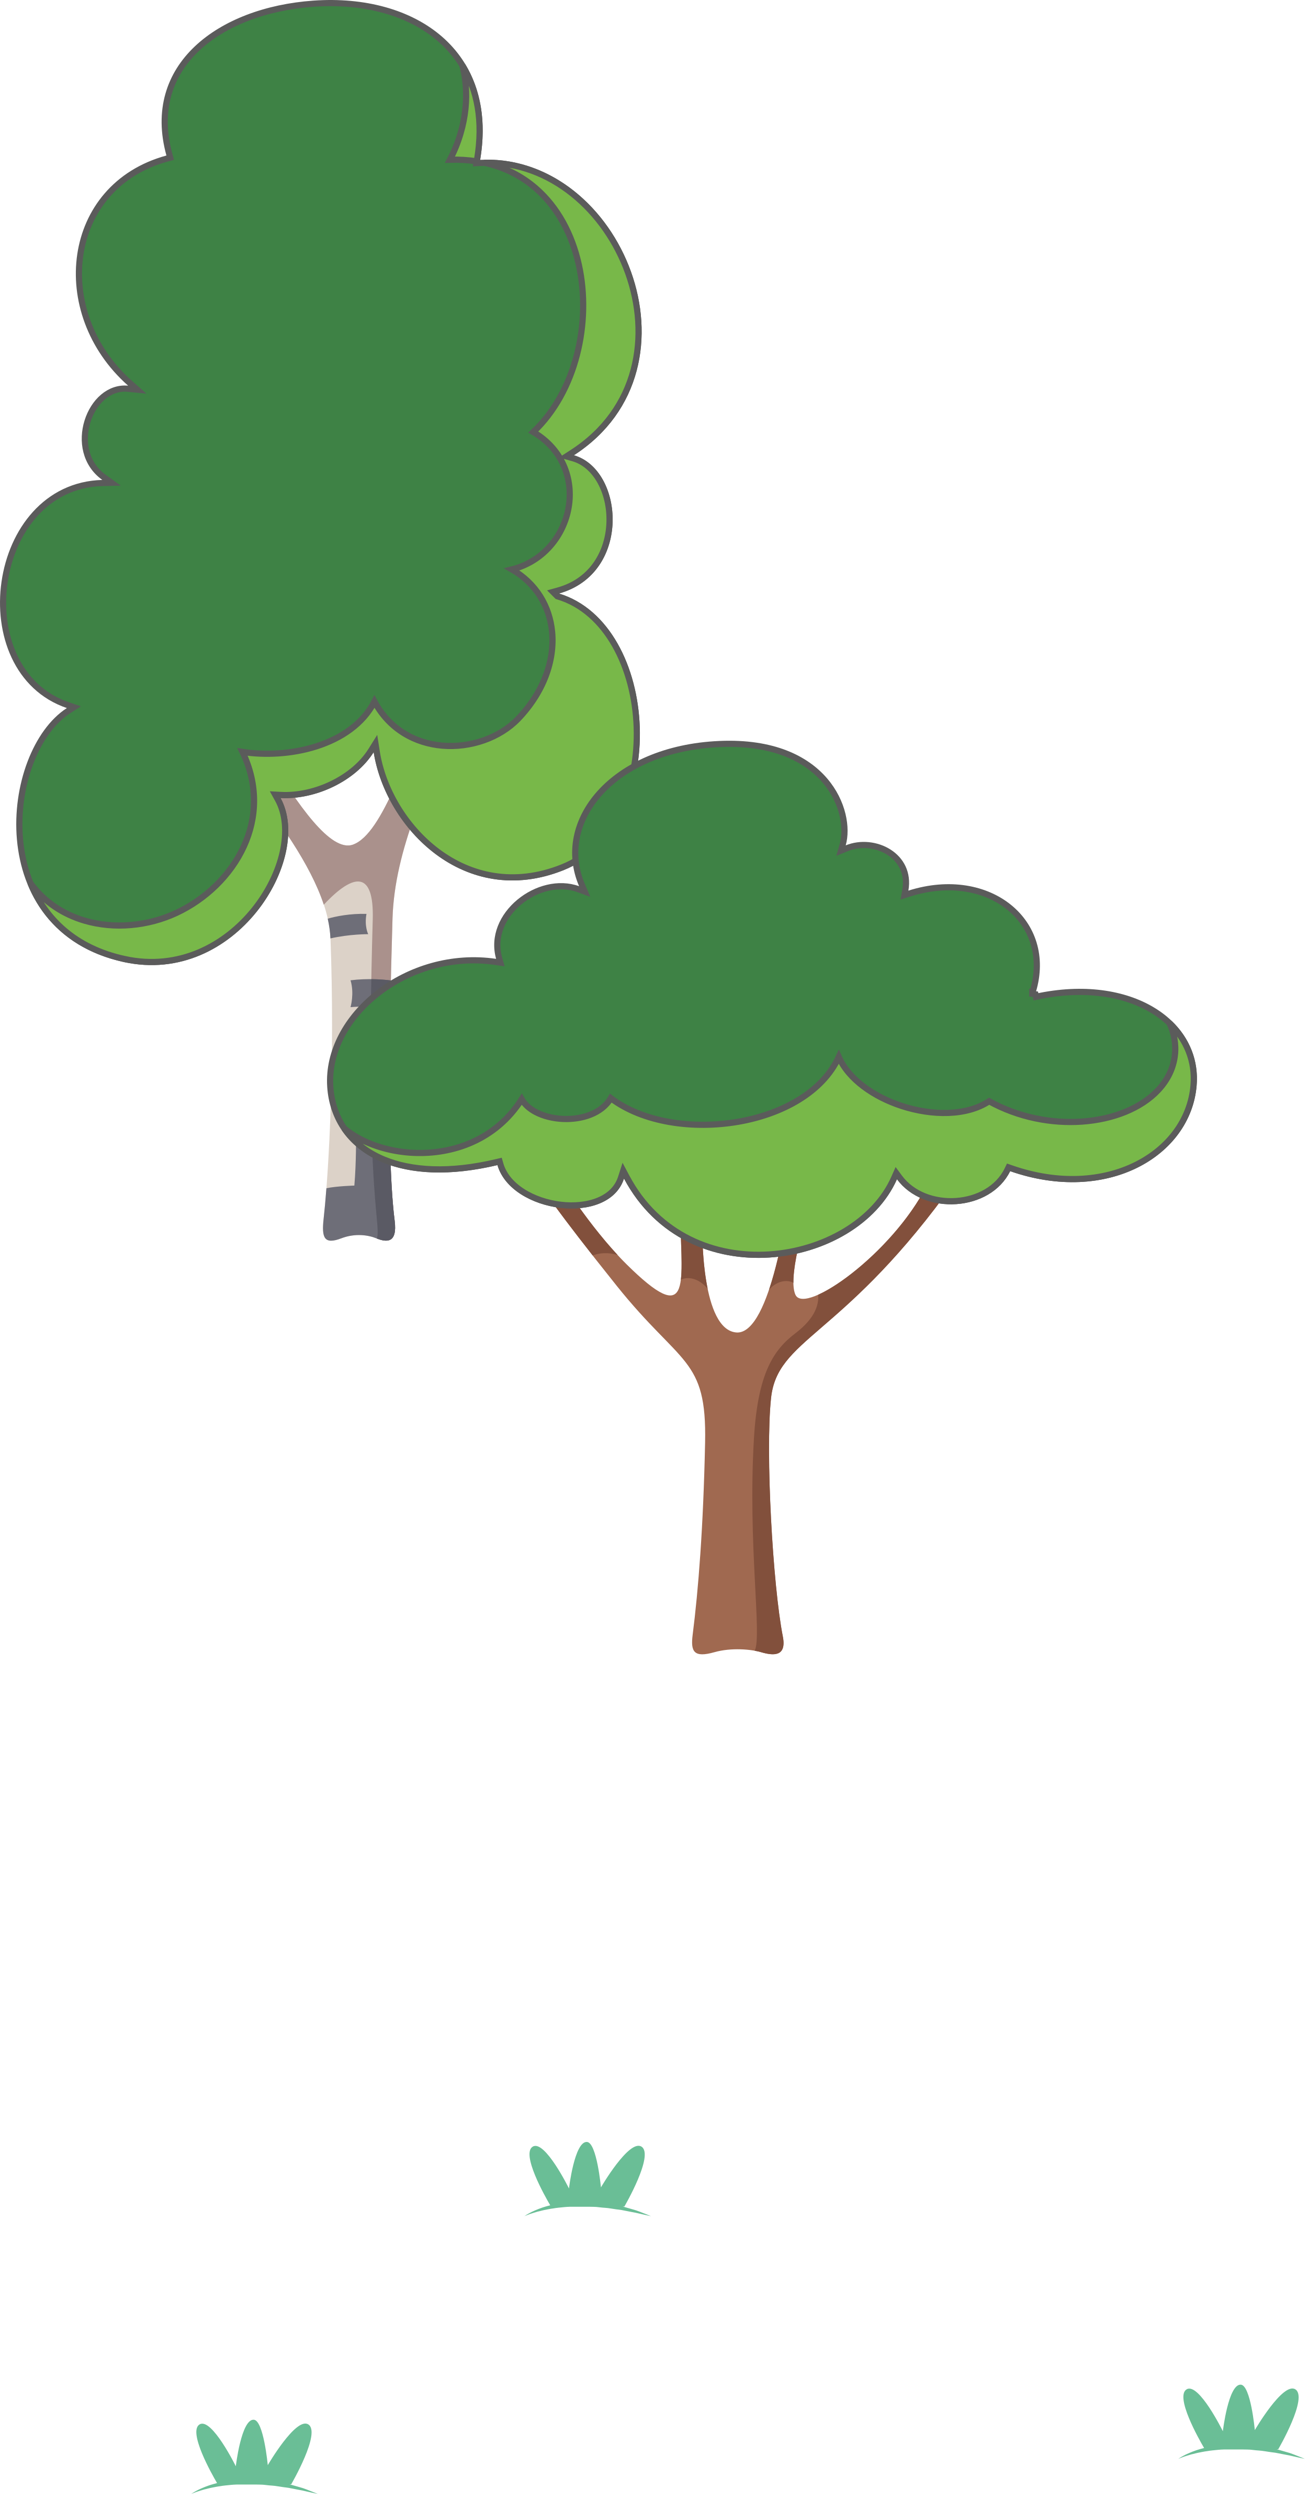 <svg xmlns="http://www.w3.org/2000/svg" width="212" height="405" viewBox="0 0 212 405" fill="none"><path opacity="0.6" d="M210.67 398.011C210.4 397.911 210.07 397.781 209.7 397.631C209.51 397.561 209.31 397.481 209.1 397.411C208.88 397.351 208.65 397.281 208.42 397.211C207.96 397.071 207.46 396.931 206.92 396.781H207.18C207.18 396.781 212.11 388.331 209.92 387.061C207.91 385.891 203.38 393.681 203.38 393.681C203.38 393.681 202.71 386.411 201.11 386.321C199.09 386.201 198.2 393.861 198.2 393.861C198.2 393.861 194.32 385.981 192.36 387.061C190.35 388.161 194.34 395.191 195.16 396.581C194.74 396.681 194.34 396.811 193.97 396.921C193.5 397.091 193.07 397.241 192.7 397.411C192.33 397.561 192.01 397.731 191.75 397.871C191.24 398.151 190.98 398.351 190.98 398.351C190.98 398.351 191.05 398.311 191.2 398.251C191.34 398.191 191.56 398.111 191.82 398.011C192.09 397.921 192.42 397.811 192.8 397.701C192.99 397.641 193.19 397.581 193.41 397.541C193.63 397.491 193.85 397.421 194.09 397.371C194.57 397.281 195.08 397.161 195.64 397.091C195.92 397.051 196.2 396.991 196.49 396.971C196.78 396.941 197.08 396.911 197.38 396.881C197.69 396.851 198 396.831 198.32 396.821H201.55C201.75 396.821 201.95 396.821 202.15 396.831L202.63 396.851C202.79 396.871 202.95 396.881 203.11 396.901C203.43 396.941 203.74 396.971 204.06 396.991C204.37 397.021 204.68 397.041 204.98 397.101C205.58 397.201 206.17 397.281 206.73 397.351C207.28 397.461 207.8 397.561 208.28 397.651C208.52 397.701 208.75 397.741 208.97 397.781C209.19 397.831 209.4 397.881 209.59 397.921C209.98 398.011 210.32 398.091 210.6 398.151C211.16 398.271 211.49 398.341 211.49 398.341C211.49 398.341 211.19 398.211 210.65 398.001L210.67 398.011Z" fill="#089350"></path><path opacity="0.6" d="M50.69 403.691C50.42 403.591 50.09 403.461 49.72 403.311C49.53 403.241 49.33 403.161 49.12 403.091C48.9 403.031 48.67 402.961 48.44 402.891C47.98 402.751 47.48 402.611 46.94 402.461H47.2C47.2 402.461 52.13 394.011 49.94 392.741C47.93 391.571 43.4 399.361 43.4 399.361C43.4 399.361 42.73 392.091 41.13 392.001C39.11 391.881 38.22 399.541 38.22 399.541C38.22 399.541 34.34 391.661 32.38 392.741C30.37 393.841 34.36 400.871 35.18 402.261C34.76 402.361 34.36 402.491 33.99 402.601C33.52 402.771 33.09 402.921 32.72 403.091C32.35 403.241 32.03 403.411 31.77 403.551C31.26 403.831 31 404.031 31 404.031C31 404.031 31.07 403.991 31.22 403.931C31.36 403.871 31.58 403.791 31.84 403.691C32.11 403.601 32.44 403.491 32.82 403.381C33.01 403.321 33.21 403.261 33.43 403.221C33.65 403.171 33.87 403.101 34.11 403.051C34.59 402.961 35.1 402.841 35.66 402.771C35.94 402.731 36.22 402.671 36.51 402.651C36.8 402.621 37.1 402.591 37.4 402.561C37.71 402.531 38.02 402.511 38.34 402.501H41.57C41.77 402.501 41.97 402.501 42.17 402.511L42.65 402.531C42.81 402.551 42.97 402.561 43.13 402.581C43.45 402.621 43.76 402.651 44.08 402.671C44.39 402.701 44.7 402.721 45 402.781C45.6 402.881 46.19 402.961 46.75 403.031C47.3 403.141 47.82 403.241 48.3 403.331C48.54 403.381 48.77 403.421 48.99 403.461C49.21 403.511 49.42 403.561 49.61 403.601C50 403.691 50.34 403.771 50.62 403.831C51.18 403.951 51.51 404.021 51.51 404.021C51.51 404.021 51.21 403.891 50.67 403.681L50.69 403.691Z" fill="#089350"></path><path opacity="0.6" d="M104.69 358.691C104.42 358.591 104.09 358.461 103.72 358.311C103.53 358.241 103.33 358.161 103.12 358.091C102.9 358.031 102.67 357.961 102.44 357.891C101.98 357.751 101.48 357.611 100.94 357.461H101.2C101.2 357.461 106.13 349.011 103.94 347.741C101.93 346.571 97.4 354.361 97.4 354.361C97.4 354.361 96.73 347.091 95.13 347.001C93.11 346.881 92.22 354.541 92.22 354.541C92.22 354.541 88.34 346.661 86.38 347.741C84.37 348.841 88.36 355.871 89.18 357.261C88.76 357.361 88.36 357.491 87.99 357.601C87.52 357.771 87.09 357.921 86.72 358.091C86.35 358.241 86.03 358.411 85.77 358.551C85.26 358.831 85 359.031 85 359.031C85 359.031 85.07 358.991 85.22 358.931C85.36 358.871 85.58 358.791 85.84 358.691C86.11 358.601 86.44 358.491 86.82 358.381C87.01 358.321 87.21 358.261 87.43 358.221C87.65 358.171 87.87 358.101 88.11 358.051C88.59 357.961 89.1 357.841 89.66 357.771C89.94 357.731 90.22 357.671 90.51 357.651C90.8 357.621 91.1 357.591 91.4 357.561C91.71 357.531 92.02 357.511 92.34 357.501H95.57C95.77 357.501 95.97 357.501 96.17 357.511L96.65 357.531C96.81 357.551 96.97 357.561 97.13 357.581C97.45 357.621 97.76 357.651 98.08 357.671C98.39 357.701 98.7 357.721 99 357.781C99.6 357.881 100.19 357.961 100.75 358.031C101.3 358.141 101.82 358.241 102.3 358.331C102.54 358.381 102.77 358.421 102.99 358.461C103.21 358.511 103.42 358.561 103.61 358.601C104 358.691 104.34 358.771 104.62 358.831C105.18 358.951 105.51 359.021 105.51 359.021C105.51 359.021 105.21 358.891 104.67 358.681L104.69 358.691Z" fill="#089350"></path><g clip-path="url(#clip0_2004_2301)"><path d="M63.615 148.877C63.953 137.49 69.344 126.636 75.006 113.503L70.774 111.269C65.958 121.989 62.081 135.033 57.241 136.819C53.581 138.173 48.225 130.224 43.486 122.571L39.79 125.953C46.675 134.807 53.271 144.076 53.569 152.11C54.273 171.146 53.359 189.322 52.457 197.44C52.115 200.531 52.538 201.671 55.324 200.608C57.579 199.751 59.685 200.075 60.998 200.608C62.572 201.242 64.452 201.537 63.969 197.751C62.789 188.493 63.015 169.207 63.619 148.877H63.615Z" fill="#DCD2C8"></path><path d="M59.399 148.053C56.83 147.968 54.366 148.449 53.117 148.833C53.359 149.916 53.512 150.978 53.556 152.025C56.637 151.318 59.677 151.338 59.677 151.338C59.677 151.338 59.028 150.061 59.399 148.053Z" fill="#6E6E78"></path><path d="M57.237 136.819C53.577 138.173 48.222 130.224 43.482 122.571L39.786 125.953C45.137 132.831 50.295 139.959 52.478 146.566C57.394 141.321 60.643 141.058 60.414 148.97C59.125 193.496 61.819 198.301 61.086 200.64C62.64 201.246 64.436 201.457 63.965 197.747C62.785 188.489 63.011 169.202 63.615 148.873C63.953 137.486 69.344 126.632 75.006 113.499L70.774 111.265C65.958 121.985 62.081 135.029 57.241 136.815L57.237 136.819Z" fill="#AA918C"></path><path d="M58.722 176.929C58.722 176.929 58.199 174.407 58.722 171.744C56.198 171.724 54.507 171.918 53.766 172.027C53.738 173.805 53.702 175.527 53.657 177.203C56.295 176.807 58.722 176.925 58.722 176.925V176.929Z" fill="#6E6E78"></path><path d="M63.256 163.388C63.284 161.889 63.316 160.369 63.353 158.834C62.209 158.688 59.656 158.454 56.814 158.809C57.462 160.959 56.814 163.161 56.814 163.161C56.814 163.161 59.93 162.85 63.26 163.384L63.256 163.388Z" fill="#6E6E78"></path><path d="M63.256 163.388C63.284 161.889 63.316 160.369 63.353 158.834C62.692 158.749 61.569 158.636 60.184 158.624C60.156 160.167 60.132 161.662 60.111 163.093C61.066 163.125 62.149 163.21 63.256 163.388Z" fill="#5A5A64"></path><path d="M63.188 184.17C60.413 183.665 57.703 183.996 57.703 183.996C57.703 183.996 57.76 188.251 57.434 192.066C57.434 192.066 54.627 192.142 52.904 192.494C52.759 194.393 52.606 196.07 52.453 197.44C52.111 200.531 52.533 201.671 55.32 200.608C57.575 199.751 59.68 200.079 60.993 200.608C62.567 201.242 64.448 201.537 63.965 197.751C63.538 194.401 63.296 189.722 63.188 184.17Z" fill="#6E6E78"></path><path d="M63.188 184.17C62.149 183.98 61.122 183.907 60.24 183.895C60.647 196.696 61.549 199.169 61.086 200.644C62.64 201.25 64.436 201.461 63.965 197.751C63.538 194.401 63.296 189.722 63.188 184.17Z" fill="#5A5A64"></path><path d="M16.594 78.25L18.085 78.211L16.872 77.343C13.806 75.15 13.195 71.423 14.183 68.261C15.178 65.074 17.709 62.69 20.717 62.977L22.249 63.124L21.096 62.105C14.6 56.365 11.963 48.371 13.017 41.263C14.069 34.169 18.797 27.941 27.105 25.677L27.589 25.545L27.456 25.062C25.472 17.874 27.506 12.064 31.902 7.895C36.323 3.703 43.167 1.142 50.81 0.6L50.81 0.6C59.047 0.014 66.405 2.042 71.327 6.327C76.23 10.594 78.783 17.157 77.331 25.811L77.228 26.426L77.85 26.393C88.961 25.806 98.13 33.992 101.795 44.178C105.453 54.342 103.571 66.339 92.741 73.338L91.814 73.937L92.875 74.239C96.633 75.307 98.934 79.792 98.793 84.578C98.652 89.314 96.111 94.102 90.454 95.67L88.787 96.133L90.444 96.631C98.338 99.004 102.868 108.182 103.193 117.81C103.517 127.425 99.632 137.135 91.104 140.525C83.271 143.638 76.248 141.947 70.932 137.986C65.598 134.01 61.991 127.751 61.057 121.775L60.85 120.452L60.139 121.586C57.311 126.099 51.015 129.078 45.498 128.784L44.599 128.736L45.033 129.524C46.303 131.828 46.53 134.823 45.834 138.004C45.138 141.179 43.531 144.496 41.197 147.399C36.528 153.206 29.013 157.291 20.187 155.367C8.91 152.908 4.009 144.585 3.242 135.971C2.858 131.655 3.516 127.277 4.932 123.555C6.352 119.826 8.515 116.799 11.107 115.128L11.976 114.567L10.997 114.234C2.776 111.438 -0.455 102.623 0.742 94.307C1.938 85.999 7.511 78.488 16.594 78.25Z" fill="#3E8245" stroke="#5B5B5B"></path><path d="M90.454 95.666L89.629 95.895L90.234 96.501L90.238 96.505L90.327 96.594L90.448 96.631C98.342 99.004 102.872 108.182 103.197 117.81C103.521 127.425 99.635 137.135 91.108 140.525C83.275 143.638 76.252 141.947 70.937 137.986C65.604 134.01 61.997 127.751 61.06 121.774L60.853 120.453L60.143 121.586C57.315 126.099 51.019 129.074 45.501 128.784L44.603 128.736L45.037 129.524C46.306 131.828 46.532 134.823 45.836 138.003C45.14 141.179 43.533 144.496 41.199 147.399C36.53 153.206 29.017 157.291 20.191 155.367L20.084 155.856L20.191 155.367C12.117 153.608 7.326 148.845 4.969 143.127C7.214 146.178 10.313 148.15 13.726 149.15C18.555 150.564 24.012 150.035 28.602 147.892C33.265 145.715 37.374 141.846 39.546 137.078C41.608 132.55 41.916 127.221 39.303 121.81C42.972 122.389 47.354 122.162 51.289 120.907C55.249 119.643 58.815 117.316 60.695 113.656C63.144 118.214 67.346 120.417 71.665 120.795C76.255 121.196 81.013 119.54 83.991 116.436L83.991 116.436C88.111 112.138 89.918 107.013 89.49 102.399C89.103 98.225 86.886 94.502 82.967 92.247C87.871 91.027 91.134 87.083 92.068 82.707C93.055 78.08 91.444 72.941 86.437 69.99C93.34 63.475 95.905 52.311 93.814 42.876C92.741 38.03 90.431 33.6 86.808 30.472C84.538 28.513 81.766 27.076 78.487 26.365C89.31 26.116 98.2 34.184 101.795 44.174C105.453 54.338 103.57 66.335 92.74 73.334L91.814 73.932L92.875 74.234C96.631 75.305 98.932 79.79 98.791 84.575C98.651 89.311 96.11 94.098 90.454 95.666ZM72.926 25.873C75.881 20.178 76.016 14.599 74.933 10.584C77.362 14.548 78.364 19.643 77.331 25.807L77.275 26.139C75.907 25.925 74.458 25.832 72.926 25.873Z" fill="#78B849" stroke="#5B5B5B"></path></g><g clip-path="url(#clip1_2004_2301)"><path d="M150.205 192.075C144.553 203.154 130.541 213.026 128.945 209.793C127.352 206.56 131.657 194.031 131.657 194.031L127.822 194.361C127.822 194.361 125.044 216.288 119.358 215.863C113.684 215.438 113.839 199.63 113.839 199.63C113.839 199.63 112.109 198.313 110.284 197.983C110.518 208.147 111.897 215.034 101.6 204.865C95.448 198.788 90.197 190.079 90.197 190.079L87.598 192.031C87.598 192.031 89.81 195.637 99.954 208.3C110.356 221.286 114.573 219.894 114.281 233.707C113.99 247.519 113.189 257.579 112.267 264.827C111.916 267.587 112.456 268.603 115.805 267.656C118.514 266.889 121.737 267.183 123.336 267.654C125.254 268.219 127.54 268.483 126.874 265.103C125.249 256.841 124.033 235.298 124.963 226.514C125.976 216.942 136.041 216.76 153.096 193.704L150.198 192.077L150.205 192.075Z" fill="#A06950"></path><path d="M113.842 199.63C113.842 199.63 112.113 198.312 110.287 197.983C110.376 201.803 110.624 205.161 110.354 207.322C111.401 206.779 113.169 206.983 114.695 208.769C113.797 204.399 113.842 199.627 113.842 199.627V199.63Z" fill="#82503C"></path><path d="M90.205 190.079L87.606 192.031C87.606 192.031 89.23 194.678 96.056 203.377C97.133 202.993 98.495 202.837 100.095 203.303C94.617 197.401 90.205 190.079 90.205 190.079Z" fill="#82503C"></path><path d="M124.652 208.906C126.141 207.313 127.739 207.339 128.597 207.822C128.532 203.132 131.659 194.031 131.659 194.031L127.825 194.361C127.825 194.361 126.776 202.623 124.652 208.906Z" fill="#82503C"></path><path d="M153.105 193.702L150.207 192.075C146.097 200.13 137.571 207.541 132.609 209.748C132.807 212.322 130.987 214.411 128.875 216.024C125.379 218.692 122.83 222.462 122.202 232.971C121.172 250.248 123.554 265.089 122.317 267.423C122.699 267.49 123.055 267.567 123.344 267.652C125.262 268.216 127.549 268.481 126.882 265.101C125.258 256.839 124.042 235.296 124.971 226.512C125.984 216.94 136.049 216.757 153.105 193.702Z" fill="#82503C"></path><path d="M167.309 160.995L167.827 161.075L167.915 161.481C175.601 159.81 182.224 160.899 186.795 163.651C191.356 166.398 193.882 170.797 193.454 175.845L193.454 175.845C192.522 186.89 179.36 194.658 163.893 189.261L163.475 189.115L163.28 189.513C161.77 192.597 158.468 194.337 154.959 194.575C151.45 194.813 147.852 193.539 145.785 190.743L145.274 190.052L144.926 190.838C141.795 197.899 133.522 202.653 124.692 203.225C115.89 203.795 106.648 200.2 101.579 190.697L101.023 189.655L100.662 190.78C100.094 192.548 98.769 193.771 97.011 194.496C95.246 195.224 93.062 195.438 90.858 195.176C88.657 194.914 86.471 194.181 84.708 193.051C82.944 191.92 81.631 190.413 81.108 188.61L80.975 188.153L80.512 188.263C72.096 190.262 65.497 189.601 60.945 187.261C56.41 184.931 53.858 180.914 53.533 176.053L53.533 176.053C53.15 170.342 56.261 164.769 61.301 160.868C66.336 156.97 73.244 154.786 80.337 155.831L81.1 155.943L80.891 155.201C79.915 151.728 81.486 148.371 84.168 146.143C86.857 143.91 90.559 142.902 93.688 144.037L94.773 144.431L94.318 143.37C92.136 138.289 93.308 132.805 97.224 128.465C101.146 124.118 107.832 120.919 116.633 120.535L116.633 120.535C125.321 120.156 130.677 122.936 133.671 126.419C136.686 129.926 137.342 134.176 136.593 136.813L136.313 137.798L137.262 137.413C139.481 136.511 142.115 136.81 144.062 138.046C145.987 139.267 147.228 141.392 146.737 144.197L146.595 145.008L147.38 144.76C153.908 142.697 159.805 143.914 163.601 147.02C167.324 150.066 169.083 154.969 167.418 160.566L167.309 160.59V160.993V160.995Z" fill="#3E8245" stroke="#5B5B5B"></path><path d="M99 177.906C104.191 181.836 112.306 183.002 119.665 181.725C126.74 180.497 133.316 176.972 135.952 171.227C137.551 174.883 141.661 177.706 146.148 179.169C151.044 180.767 156.64 180.83 160.318 178.405C165.062 181.034 170.475 182.048 175.389 181.7C180.389 181.346 184.936 179.576 187.731 176.584C191.015 173.07 191.007 168.86 189.563 165.763C192.342 168.425 193.78 171.938 193.449 175.842L193.449 175.843C192.517 186.887 179.355 194.656 163.888 189.259L163.469 189.112L163.274 189.511C161.765 192.594 158.463 194.334 154.954 194.572C151.445 194.81 147.846 193.537 145.78 190.741L145.269 190.05L144.921 190.836C141.79 197.896 133.517 202.651 124.687 203.223C115.885 203.793 106.643 200.198 101.573 190.695L101.017 189.652L100.656 190.777C100.089 192.545 98.764 193.769 97.006 194.493C95.24 195.222 93.056 195.436 90.853 195.174C88.652 194.912 86.466 194.178 84.702 193.048C82.939 191.918 81.626 190.411 81.102 188.608L80.97 188.151L80.507 188.261C72.822 190.086 66.653 189.693 62.174 187.829C59.39 186.67 57.251 184.94 55.792 182.799C56.471 183.373 57.237 183.894 58.069 184.354C60.573 185.741 63.718 186.613 67.023 186.764C73.361 187.055 80.366 184.69 84.557 178.086C85.04 178.936 85.83 179.615 86.763 180.119C88.04 180.809 89.636 181.201 91.255 181.271C94.234 181.4 97.521 180.431 99 177.906Z" fill="#78B849" stroke="#5B5B5B"></path></g><defs><clipPath id="clip0_2004_2301"><rect width="104" height="201" fill="white"></rect></clipPath><clipPath id="clip1_2004_2301"><rect width="141" height="148" fill="white" transform="translate(53 120)"></rect></clipPath></defs></svg>